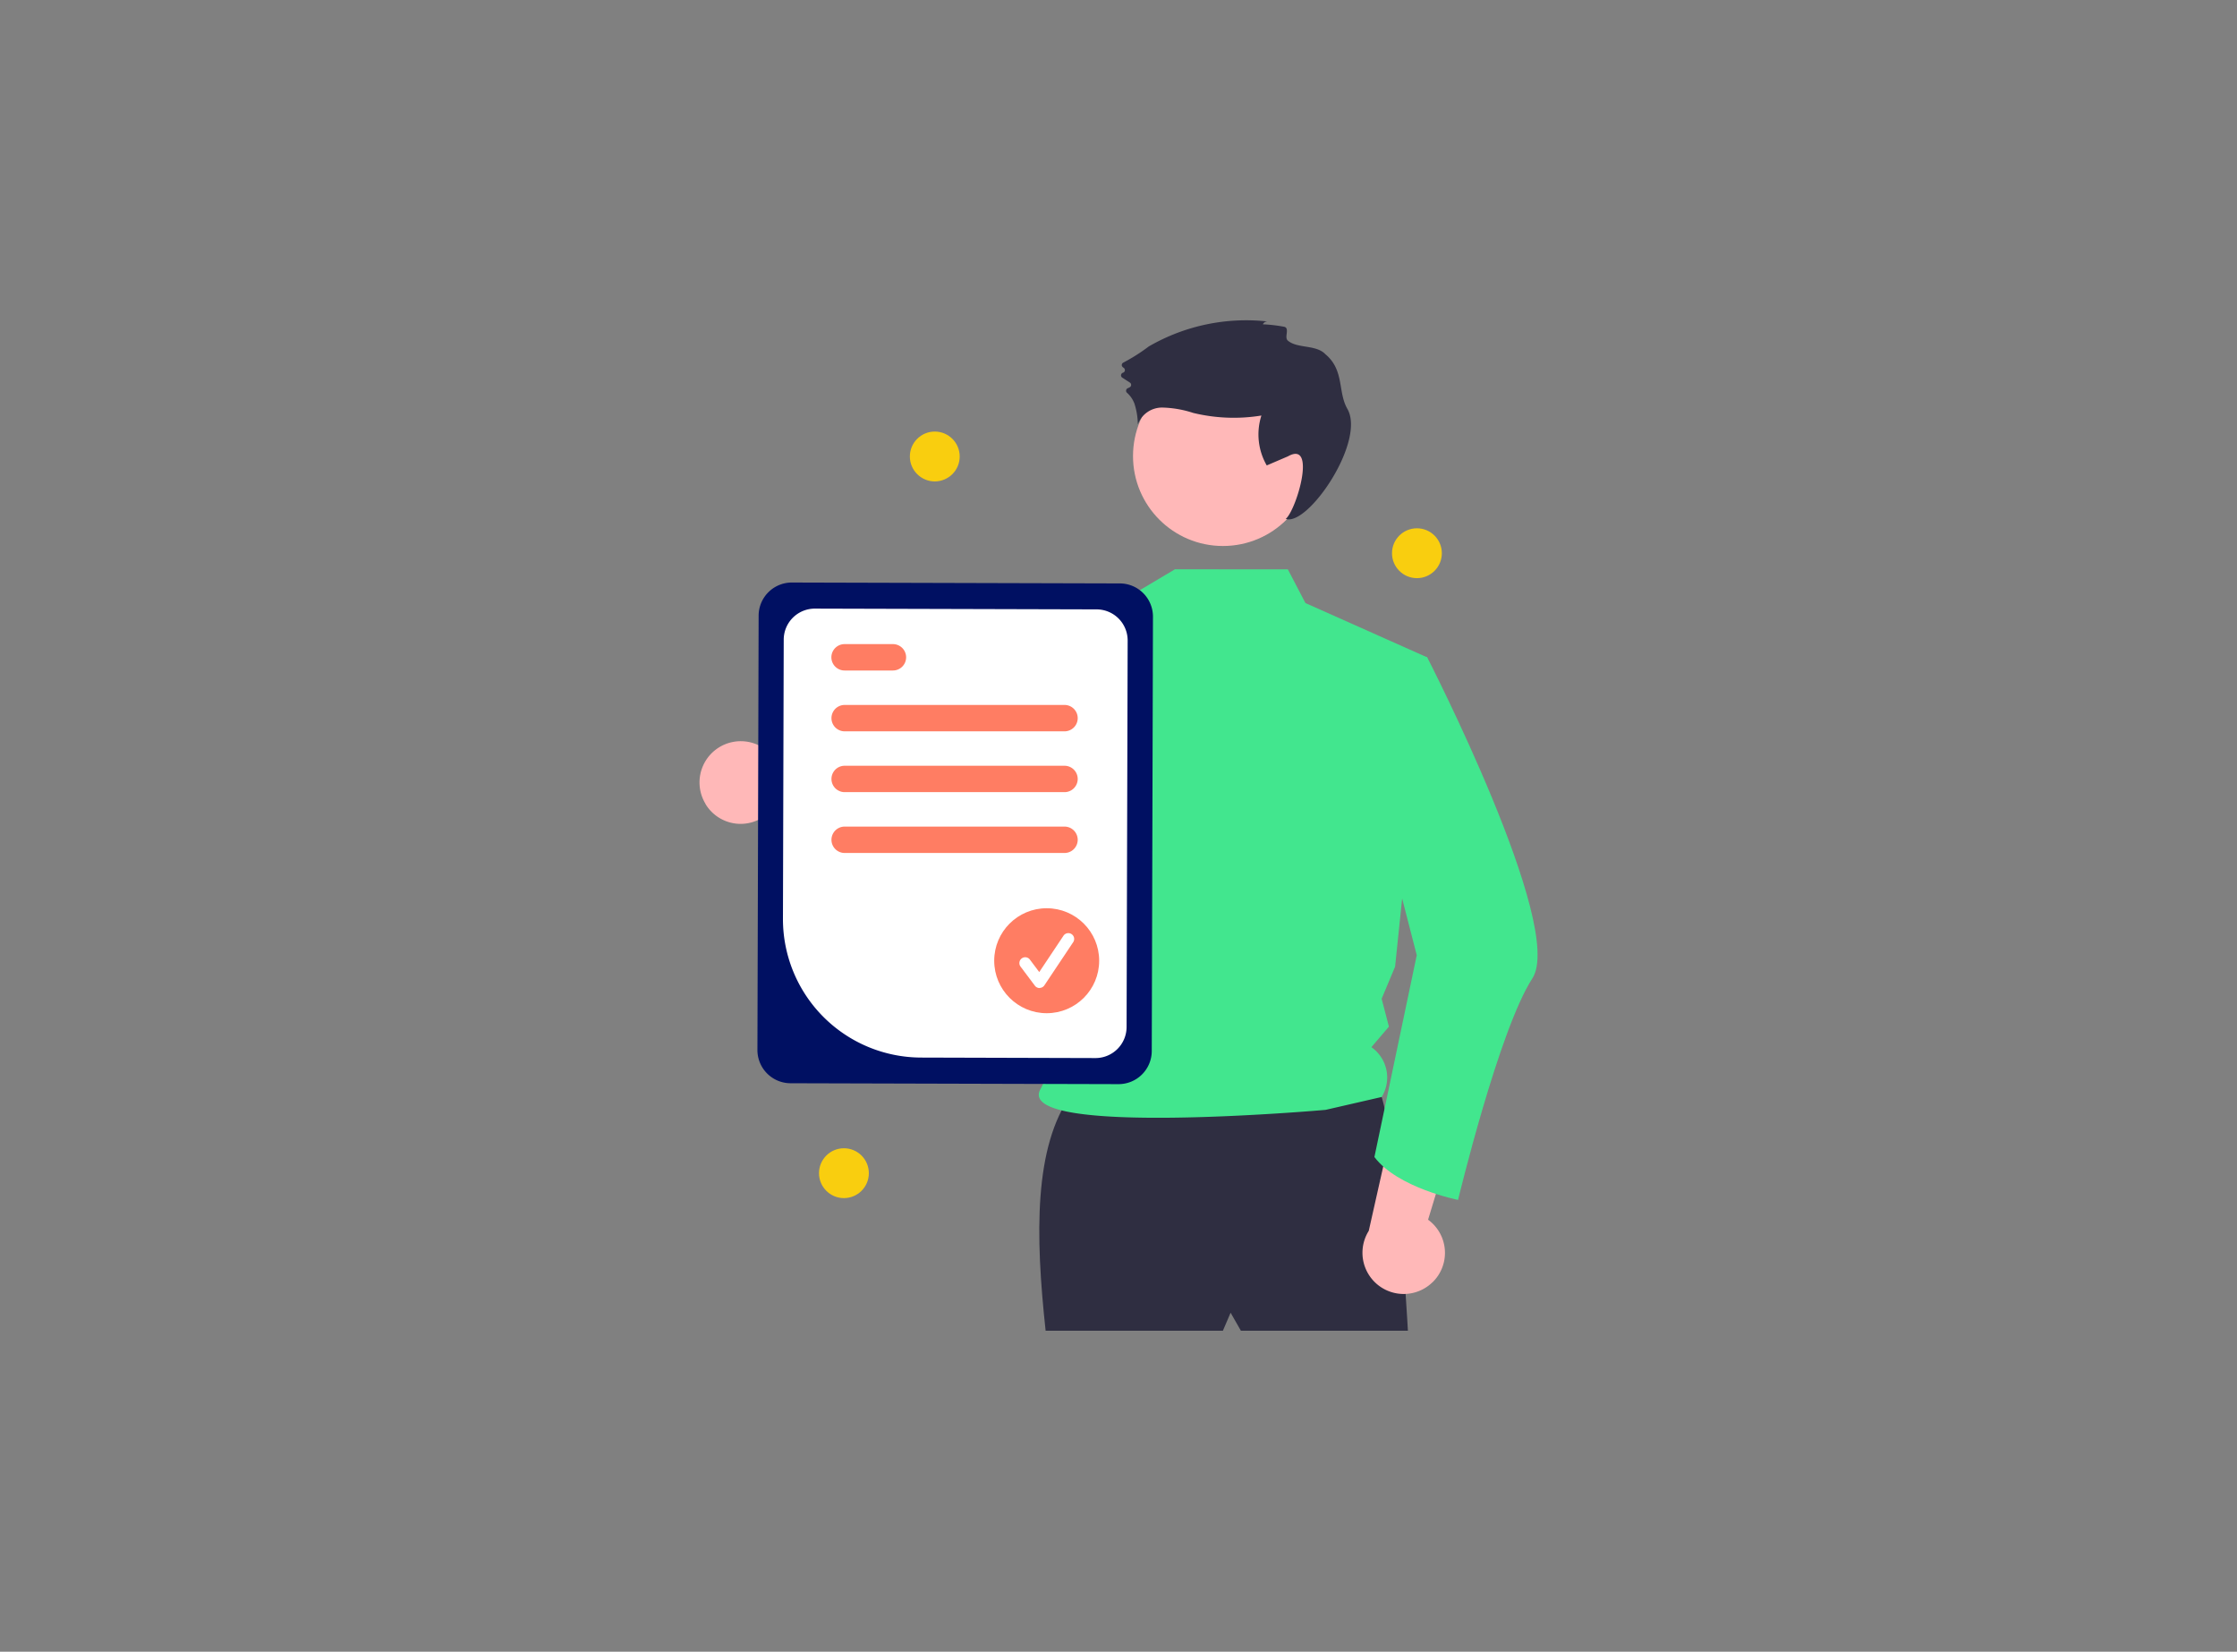 <svg xmlns="http://www.w3.org/2000/svg" width="104.3" height="77" viewBox="0 0 104.3 77">
  <rect x="0" y="0" width="104.3" height="77" fill="#808080" stroke="none"/>
  <g id="Group_1618" data-name="Group 1618" transform="translate(830.15 2766.5)">
    <rect id="Rectangle_65" data-name="Rectangle 65" width="104.3" height="77" transform="translate(-830.15 -2766.5)" fill="#fff" opacity="0"/>
    <g id="Group_1613" data-name="Group 1613" transform="translate(-797.537 -2751.54)">
      <path id="Path_75" data-name="Path 75" d="M306.207,395.6a1.912,1.912,0,0,0,2.9.46l5.894,3.38-.22-3.524-5.563-2.67a1.922,1.922,0,0,0-3.006,2.353Z" transform="translate(-305.93 -373.084)" fill="#ffb8b8"/>
      <path id="Path_76" data-name="Path 76" d="M539.359,622.8c-1.748,2.447-1.686,6.541-1.2,11.021h8.266l.359-.839.479.839h7.787s-.6-11.38-1.677-11.74S539.359,622.8,539.359,622.8Z" transform="translate(-522.02 -586.744)" fill="#2f2e41"/>
      <circle id="Ellipse_7" data-name="Ellipse 7" cx="4.193" cy="4.193" r="4.193" transform="translate(20.214 2.108)" fill="#ffb8b8"/>
      <path id="Path_77" data-name="Path 77" d="M515.3,275.368l.82,1.572,5.671,2.528L520.3,293.893l-.627,1.494.339,1.3-.817.957a1.727,1.727,0,0,1,.478,2.323l-2.612.6s-14.521,1.291-13.3-.958c1.337-2.458,1.678-9.717-1.274-13.6-2.506-3.293-.582-7.567-.582-7.567l5.944-1.776,2.186-1.3Z" transform="translate(-487.867 -263.786)" fill="#42e68e"/>
      <path id="Path_78" data-name="Path 78" d="M600.223,106.024a.231.231,0,0,1,.223-.132,9.064,9.064,0,0,0-5.547,1.167,8.369,8.369,0,0,1-1.179.748.127.127,0,0,0-.026.216l.047.036a.127.127,0,0,1-.042.222h0a.128.128,0,0,0-.032.229l.356.23a.127.127,0,0,1,0,.214.634.634,0,0,1-.095.048.127.127,0,0,0-.04.214,1.267,1.267,0,0,1,.345.5,3.25,3.25,0,0,1,.16.975,1.205,1.205,0,0,1,1.134-.786,4.989,4.989,0,0,1,1.448.25,8.013,8.013,0,0,0,3.18.122,2.894,2.894,0,0,0,.249,2.326l.987-.423c1.355-.765.411,2.471-.1,2.916,1.035.359,3.742-3.622,2.871-5.132-.453-.786-.131-1.8-1.022-2.544-.437-.46-1.308-.255-1.754-.637-.175-.15.092-.553-.149-.64A7.018,7.018,0,0,0,600.223,106.024Z" transform="translate(-573.955 -105.865)" fill="#2f2e41"/>
      <path id="Path_79" data-name="Path 79" d="M389.016,300.308c-.769,3.416-2.743,11.391-4.745,13.059a1.168,1.168,0,0,1-.445.263c-7.037,1.714-9.292-2.659-9.292-2.659a3.51,3.51,0,0,0,1.934-2.715l3.8,1.18,3.315-7.461.488-.455,0,0Z" transform="translate(-369.849 -287.022)" fill="#3f3d56"/>
      <path id="Path_80" data-name="Path 80" d="M761.577,633.408a1.912,1.912,0,0,0-.2-2.925l1.973-6.5-3.385,1-1.354,6.02a1.922,1.922,0,0,0,2.967,2.4Z" transform="translate(-727.406 -588.581)" fill="#ffb8b8"/>
      <path id="Path_81" data-name="Path 81" d="M766.582,330.044l1.564.364s6.463,12.574,4.905,14.97-3.465,10.328-3.465,10.328-2.822-.561-3.9-2l1.974-9.408-2.036-7.906Z" transform="translate(-734.217 -314.727)" fill="#42e68e"/>
      <path id="Path_82" data-name="Path 82" d="M345.51,306.16l.056-20.251a1.548,1.548,0,0,1,1.55-1.542l15.294.042a1.548,1.548,0,0,1,1.542,1.55l-.056,20.251a1.548,1.548,0,0,1-1.55,1.542l-15.294-.042A1.548,1.548,0,0,1,345.51,306.16Z" transform="translate(-342.808 -272.17)" fill="#001062"/>
      <path id="Path_83" data-name="Path 83" d="M362.928,316.631l.036-13.019a1.45,1.45,0,0,1,1.452-1.444l13.144.036A1.45,1.45,0,0,1,379,303.656l-.05,18.021a1.45,1.45,0,0,1-1.452,1.444l-8.142-.023A6.457,6.457,0,0,1,362.928,316.631Z" transform="translate(-359.036 -288.755)" fill="#fff"/>
      <path id="Path_84" data-name="Path 84" d="M406.9,369.1H396.649a.615.615,0,1,1,0-1.23H406.9a.615.615,0,1,1,0,1.23Z" transform="translate(-389.88 -349.966)" fill="#ff7d63"/>
      <path id="Path_85" data-name="Path 85" d="M398.9,327.6h-2.255a.615.615,0,1,1,0-1.23H398.9a.615.615,0,1,1,0,1.23Z" transform="translate(-389.88 -311.302)" fill="#ff7d63"/>
      <path id="Path_86" data-name="Path 86" d="M406.9,410.6H396.649a.615.615,0,1,1,0-1.23H406.9a.615.615,0,1,1,0,1.23Z" transform="translate(-389.88 -388.631)" fill="#ff7d63"/>
      <path id="Path_87" data-name="Path 87" d="M406.9,452.1H396.649a.615.615,0,1,1,0-1.23H406.9a.615.615,0,1,1,0,1.23Z" transform="translate(-389.88 -427.295)" fill="#ff7d63"/>
      <circle id="Ellipse_8" data-name="Ellipse 8" cx="2.447" cy="2.447" r="2.447" transform="translate(13.742 27.381)" fill="#ff7d63"/>
      <path id="Path_88" data-name="Path 88" d="M525.2,526.315a.272.272,0,0,1-.218-.109l-.668-.89a.272.272,0,1,1,.435-.327l.437.582,1.122-1.682a.272.272,0,1,1,.453.3l-1.335,2a.272.272,0,0,1-.219.121Z" transform="translate(-509.344 -495.214)" fill="#fff"/>
      <circle id="Ellipse_9" data-name="Ellipse 9" cx="1.162" cy="1.162" r="1.162" transform="translate(9.809 5.159)" fill="#f9ce0f"/>
      <circle id="Ellipse_10" data-name="Ellipse 10" cx="1.162" cy="1.162" r="1.162" transform="translate(5.573 38.571)" fill="#f9ce0f"/>
      <circle id="Ellipse_11" data-name="Ellipse 11" cx="1.162" cy="1.162" r="1.162" transform="translate(32.289 9.669)" fill="#f9ce0f"/>
    </g>
  </g>
</svg>
